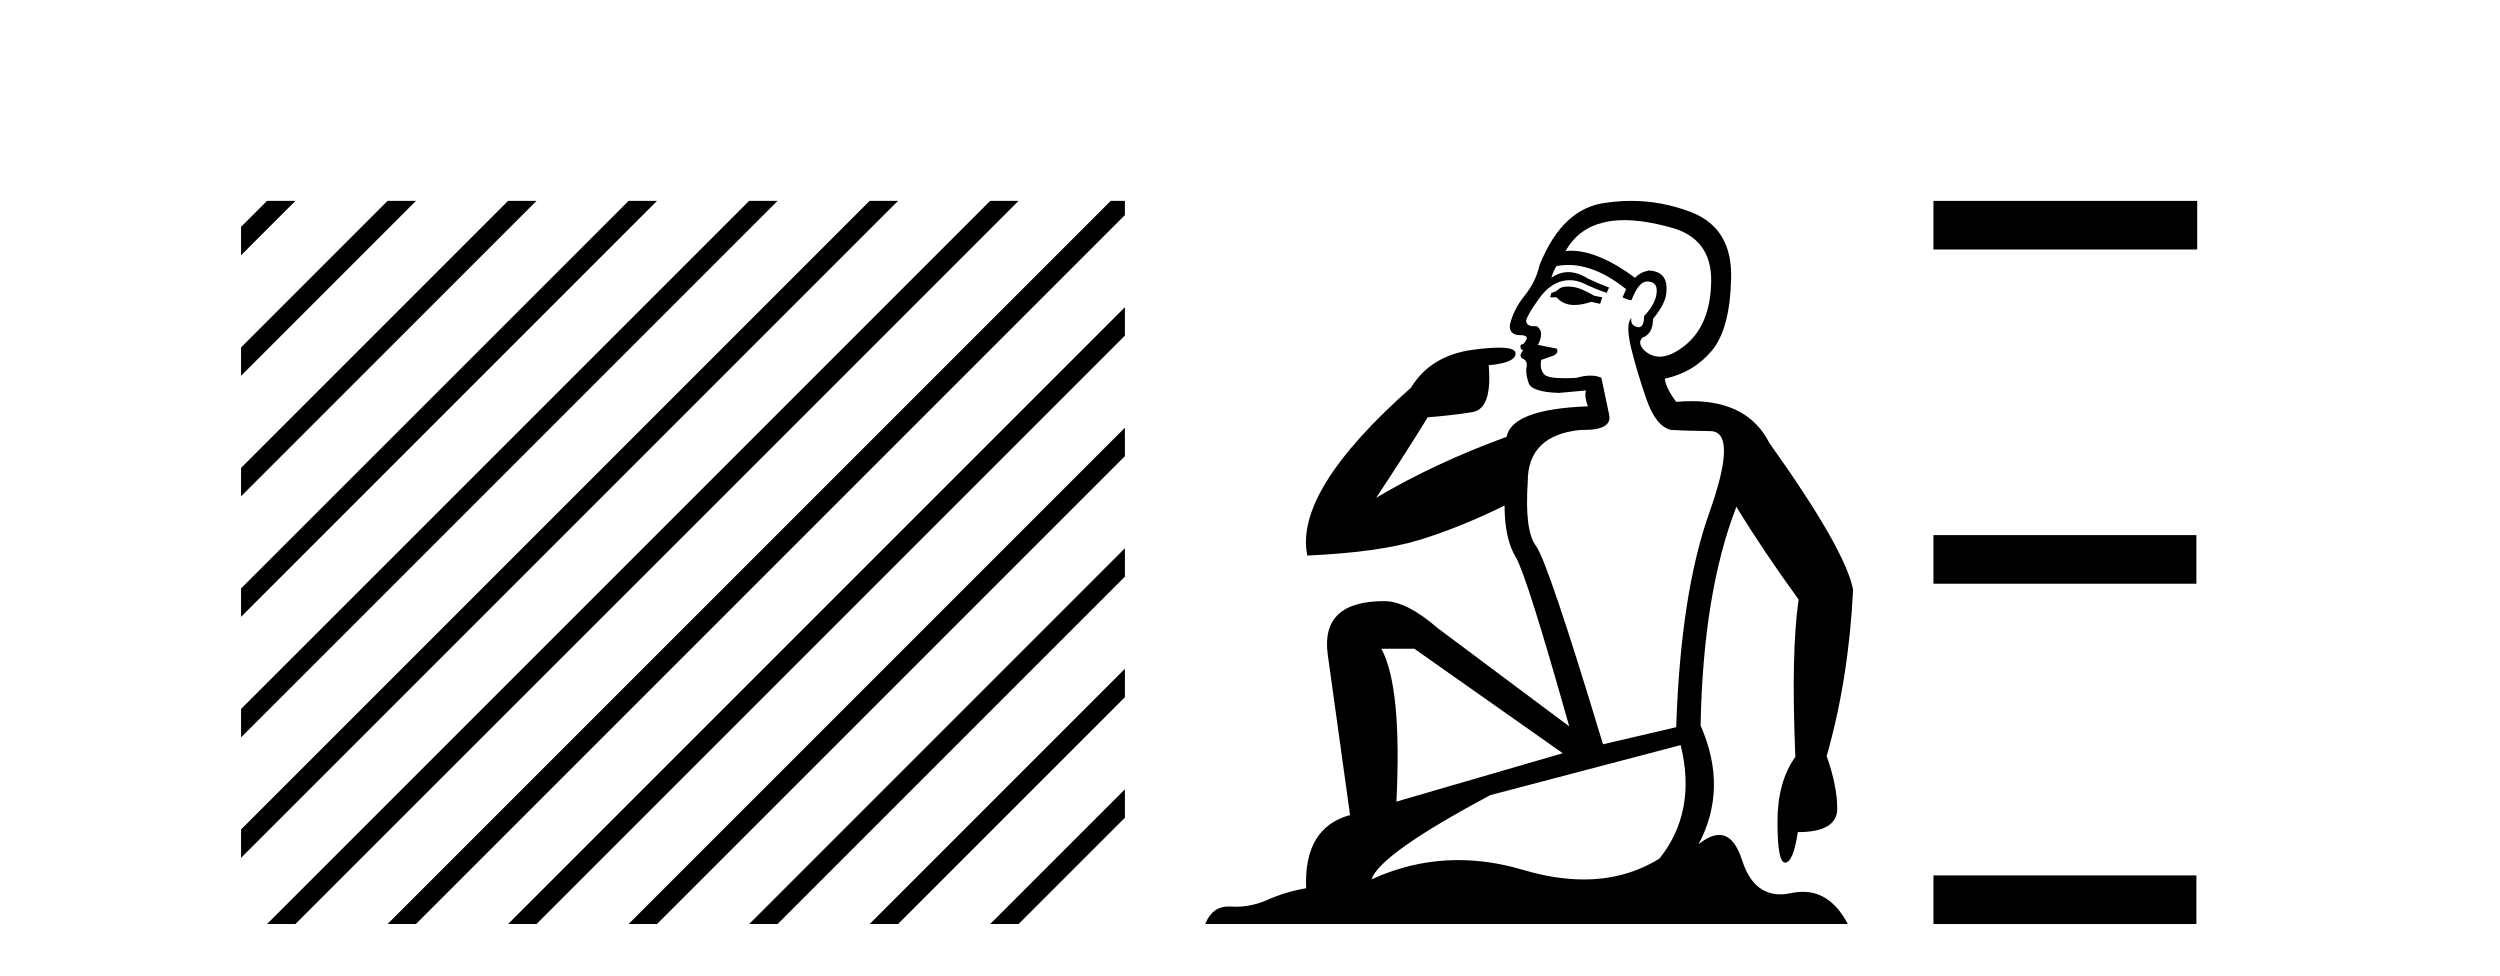 <?xml version='1.0' encoding='UTF-8' standalone='yes'?><svg xmlns='http://www.w3.org/2000/svg' xmlns:xlink='http://www.w3.org/1999/xlink' width='105.0' height='41.0' ><path d='M 11.215 8.437 L 10.124 9.528 L 10.124 10.721 L 12.11 8.735 L 12.408 8.437 ZM 16.277 8.437 L 10.124 14.59 L 10.124 14.59 L 10.124 15.783 L 17.172 8.735 L 17.47 8.437 ZM 21.339 8.437 L 10.124 19.652 L 10.124 19.652 L 10.124 20.845 L 10.124 20.845 L 22.234 8.735 L 22.532 8.437 ZM 26.401 8.437 L 10.124 24.714 L 10.124 24.714 L 10.124 25.907 L 10.124 25.907 L 27.296 8.735 L 27.594 8.437 ZM 31.463 8.437 L 10.124 29.776 L 10.124 29.776 L 10.124 30.969 L 10.124 30.969 L 32.358 8.735 L 32.656 8.437 ZM 36.525 8.437 L 10.124 34.838 L 10.124 34.838 L 10.124 36.031 L 10.124 36.031 L 37.42 8.735 L 37.719 8.437 ZM 41.587 8.437 L 11.513 38.511 L 11.513 38.511 L 11.215 38.809 L 12.408 38.809 L 42.482 8.735 L 42.781 8.437 ZM 46.65 8.437 L 16.575 38.511 L 16.575 38.511 L 16.277 38.809 L 17.47 38.809 L 47.246 9.033 L 47.246 8.437 ZM 47.246 12.902 L 21.637 38.511 L 21.637 38.511 L 21.339 38.809 L 22.532 38.809 L 47.246 14.095 L 47.246 12.902 ZM 47.246 17.964 L 26.7 38.511 L 26.7 38.511 L 26.401 38.809 L 27.594 38.809 L 47.246 19.158 L 47.246 17.964 ZM 47.246 23.026 L 31.762 38.511 L 31.463 38.809 L 32.656 38.809 L 47.246 24.22 L 47.246 23.026 ZM 47.246 28.089 L 36.824 38.511 L 36.525 38.809 L 37.719 38.809 L 47.246 29.282 L 47.246 29.282 L 47.246 28.089 ZM 47.246 33.151 L 41.886 38.511 L 41.587 38.809 L 42.781 38.809 L 47.246 34.344 L 47.246 33.151 Z' style='fill:#000000;stroke:none' /><path d='M 65.855 12.036 Q 65.601 12.036 65.481 12.129 Q 65.345 12.266 65.157 12.3 L 65.105 12.488 L 65.379 12.488 Q 65.649 12.81 66.127 12.81 Q 66.435 12.81 66.831 12.676 L 67.206 12.761 L 67.292 12.488 L 66.95 12.419 Q 66.386 12.078 66.011 12.044 Q 65.927 12.036 65.855 12.036 ZM 68.214 9.246 Q 69.053 9.246 70.161 9.55 Q 71.904 10.011 71.869 11.839 Q 71.835 13.649 70.776 14.503 Q 70.183 14.98 69.705 14.98 Q 69.345 14.98 69.051 14.708 Q 68.761 14.401 68.983 14.179 Q 69.427 14.025 69.427 13.393 Q 69.99 12.71 69.99 12.232 Q 70.059 11.395 69.239 11.36 Q 68.863 11.446 68.675 11.668 Q 67.132 10.53 65.973 10.53 Q 65.862 10.53 65.754 10.541 L 65.754 10.541 Q 66.284 9.601 67.343 9.345 Q 67.734 9.246 68.214 9.246 ZM 65.86 11.128 Q 67.027 11.128 68.299 12.146 L 68.146 12.488 Q 68.385 12.607 68.522 12.607 Q 68.829 11.822 69.171 11.822 Q 69.615 11.822 69.581 12.266 Q 69.546 12.761 69.051 13.274 Q 69.051 13.743 68.823 13.743 Q 68.794 13.743 68.761 13.735 Q 68.453 13.649 68.522 13.359 L 68.522 13.359 Q 68.265 13.581 68.504 14.606 Q 68.761 15.648 69.154 16.775 Q 69.546 17.902 70.178 18.056 Q 70.674 18.09 71.835 18.107 Q 72.997 18.124 71.801 21.506 Q 70.588 24.888 70.4 30.542 L 67.326 31.26 Q 65.003 23.573 64.508 22.924 Q 64.029 22.292 64.166 20.225 Q 64.166 18.278 66.386 18.056 Q 66.451 18.058 66.512 18.058 Q 67.729 18.058 67.582 17.407 Q 67.445 16.741 67.258 15.87 Q 67.07 15.776 66.805 15.776 Q 66.54 15.776 66.199 15.87 Q 65.925 15.886 65.706 15.886 Q 64.993 15.886 64.849 15.716 Q 64.661 15.494 64.73 15.118 L 65.259 14.93 Q 65.481 14.811 65.379 14.64 L 64.593 14.486 Q 64.883 13.923 64.542 13.701 Q 64.492 13.704 64.449 13.704 Q 64.098 13.704 64.098 13.461 Q 64.166 13.205 64.593 12.607 Q 65.003 12.01 65.498 11.839 Q 65.712 11.768 65.925 11.768 Q 66.224 11.768 66.523 11.907 Q 67.018 12.146 67.48 12.3 L 67.582 12.078 Q 67.172 11.924 66.694 11.702 Q 66.261 11.429 65.866 11.429 Q 65.495 11.429 65.157 11.668 Q 65.259 11.326 65.379 11.173 Q 65.617 11.128 65.86 11.128 ZM 59.4 27.246 L 65.635 31.635 L 58.649 33.668 Q 58.888 28.851 58.017 27.246 ZM 70.588 31.294 Q 71.272 34.078 69.7 36.059 Q 68.282 36.937 66.517 36.937 Q 65.326 36.937 63.978 36.538 Q 62.588 36.124 61.249 36.124 Q 59.379 36.124 57.607 36.93 Q 57.949 35.871 62.595 33.395 L 70.588 31.294 ZM 68.513 8.437 Q 68.017 8.437 67.514 8.508 Q 65.635 8.696 64.661 11.138 Q 64.508 11.822 64.046 12.402 Q 63.568 12.983 63.414 13.649 Q 63.38 14.076 63.858 14.076 Q 64.32 14.076 63.978 14.452 Q 63.841 14.452 63.858 14.572 Q 63.876 14.708 63.978 14.708 Q 63.756 14.965 63.961 15.067 Q 64.166 15.152 64.115 15.426 Q 64.063 15.682 64.2 16.075 Q 64.32 16.468 65.481 16.502 L 66.608 16.399 L 66.608 16.399 Q 66.54 16.69 66.694 17.065 Q 63.5 17.185 63.278 18.347 Q 60.272 19.44 57.795 20.909 Q 58.837 19.354 59.964 17.527 Q 61.057 17.441 61.86 17.305 Q 62.68 17.151 62.526 15.34 Q 63.654 15.238 63.654 14.845 Q 63.654 14.601 62.96 14.601 Q 62.539 14.601 61.86 14.691 Q 60.084 14.93 59.264 16.28 Q 54.344 20.635 54.908 23.334 Q 57.897 23.197 59.588 22.685 Q 61.279 22.173 63.192 21.233 Q 63.192 22.634 63.671 23.42 Q 64.132 24.205 65.908 30.508 L 60.374 26.374 Q 59.076 25.247 58.136 25.247 Q 55.472 25.247 55.762 27.468 L 56.702 34.232 Q 54.754 34.761 54.857 37.306 Q 53.969 37.46 53.217 37.802 Q 52.568 38.082 51.906 38.082 Q 51.802 38.082 51.697 38.075 Q 51.65 38.072 51.605 38.072 Q 50.909 38.072 50.621 38.809 L 77.609 38.809 Q 76.897 37.457 75.723 37.457 Q 75.488 37.457 75.234 37.511 Q 74.992 37.563 74.774 37.563 Q 73.627 37.563 73.168 36.128 Q 72.828 35.067 72.205 35.067 Q 71.825 35.067 71.34 35.461 Q 72.587 33.104 71.425 30.474 Q 71.528 24.888 72.928 21.284 Q 74.039 23.112 75.542 25.179 Q 75.217 27.399 75.405 31.789 Q 74.654 32.831 74.654 34.522 Q 74.654 36.23 74.972 36.23 Q 74.975 36.23 74.978 36.23 Q 75.32 36.213 75.508 34.949 Q 77.164 34.949 77.164 33.958 Q 77.164 33.019 76.72 31.755 Q 77.643 28.527 77.831 24.769 Q 77.506 23.078 74.312 18.603 Q 73.42 16.848 71.041 16.848 Q 70.733 16.848 70.4 16.878 Q 69.956 16.28 69.922 15.904 Q 71.118 15.648 71.886 14.742 Q 72.655 13.837 72.706 11.719 Q 72.775 9.601 71.049 8.918 Q 69.804 8.437 68.513 8.437 Z' style='fill:#000000;stroke:none' /><path d='M 81.205 8.437 L 81.205 10.479 L 92.282 10.479 L 92.282 8.437 ZM 81.205 22.475 L 81.205 24.516 L 92.248 24.516 L 92.248 22.475 ZM 81.205 36.767 L 81.205 38.809 L 92.248 38.809 L 92.248 36.767 Z' style='fill:#000000;stroke:none' /></svg>